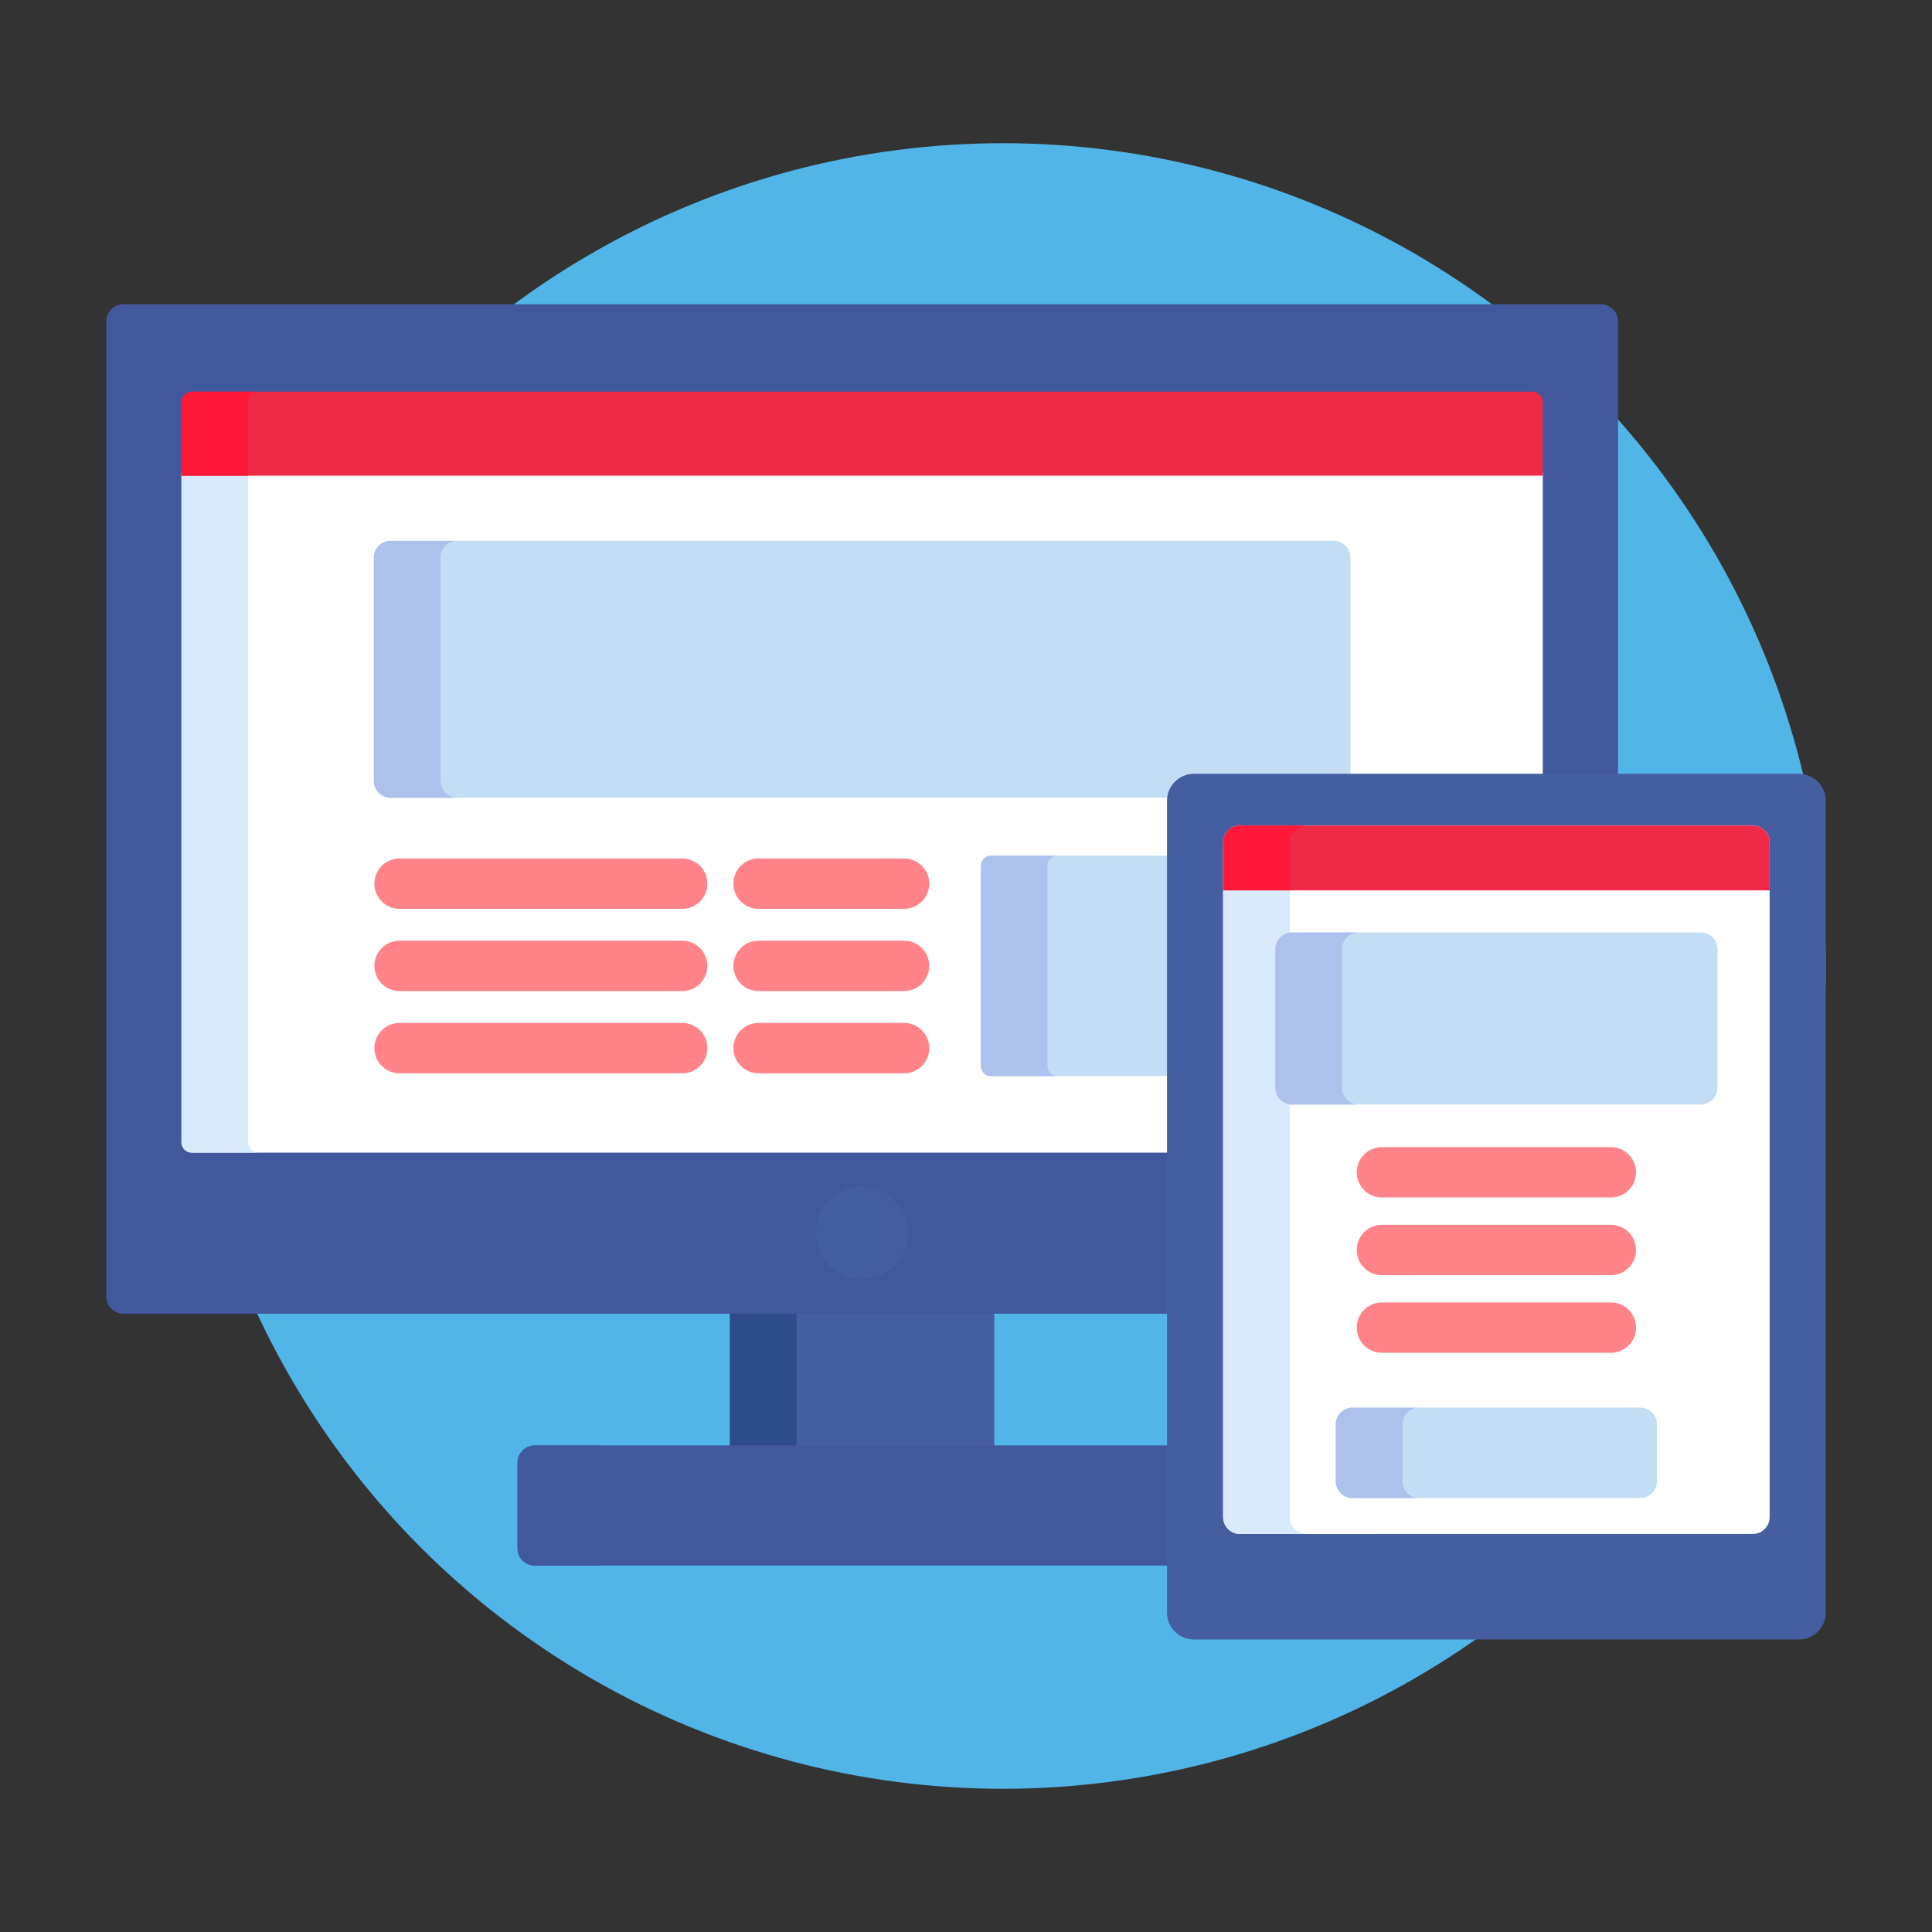 <?xml version="1.0"?>
<svg xmlns="http://www.w3.org/2000/svg" xmlns:xlink="http://www.w3.org/1999/xlink" xmlns:svgjs="http://svgjs.com/svgjs" version="1.1" width="512" height="512" x="0" y="0" viewBox="0 0 512 512" style="enable-background:new 0 0 512 512" xml:space="preserve" class=""><rect x="0" y="0" width="512" height="512" fill="#333333" stroke="none"/><g transform="matrix(0.89,0,0,0.89,28.16,28.16)">
<circle xmlns="http://www.w3.org/2000/svg" style="" cx="267" cy="256" r="245" fill="#51b5e7" data-original="#69cdff" class=""/>
<rect xmlns="http://www.w3.org/2000/svg" x="185.72" y="358.53" style="" width="78.71" height="41.23" fill="#445ea0" data-original="#445ea0" class=""/>
<rect xmlns="http://www.w3.org/2000/svg" x="185.72" y="358.53" style="" width="19.842" height="41.23" fill="#2e4c89" data-original="#2e4c89" class=""/>
<path xmlns="http://www.w3.org/2000/svg" style="" d="M316.856,398.763H127.56c-2.806,0-5.101,2.296-5.101,5.102v25.571c0,2.806,2.296,5.102,5.101,5.102  h189.296L316.856,398.763L316.856,398.763z" fill="#42589d" data-original="#293d7c" class=""/>
<path xmlns="http://www.w3.org/2000/svg" style="" d="M142.301,429.435v-25.571c0-2.806,2.296-5.102,5.102-5.102H127.56c-2.806,0-5.101,2.296-5.101,5.102  v25.571c0,2.806,2.296,5.102,5.101,5.102h19.842C144.597,434.537,142.301,432.241,142.301,429.435z" fill="#42589d" data-original="#1a2b63" class=""/>
<path xmlns="http://www.w3.org/2000/svg" style="" d="M445.054,58.964H5.102C2.296,58.964,0,61.26,0,64.066V354.43c0,2.807,2.296,5.102,5.102,5.102  h311.754V206.768c0-3.859,3.14-7,7-7h126.3V64.066C450.156,61.26,447.86,58.964,445.054,58.964z" fill="#42589d" data-original="#293d7c" class=""/>
<path xmlns="http://www.w3.org/2000/svg" style="" d="M22.396,308.514c0,1.684,1.377,3.06,3.061,3.06h291.399V206.768c0-3.859,3.14-7,7-7H427.76v-90.77  H22.396V308.514z" fill="#ffffff" data-original="#ffffff" class=""/>
<path xmlns="http://www.w3.org/2000/svg" style="" d="M42.239,308.514V108.998H22.396v199.516c0,1.684,1.377,3.06,3.061,3.06H45.3  C43.616,311.574,42.239,310.197,42.239,308.514z" fill="#d9eafc" data-original="#d9eafc" class=""/>
<circle xmlns="http://www.w3.org/2000/svg" style="" cx="225.08" cy="335.46" r="13.774" fill="#445ea0" data-original="#445ea0" class=""/>
<path xmlns="http://www.w3.org/2000/svg" style="" d="M316.856,223.146h-53.424c-1.65,0-3,1.35-3,3v59.639c0,1.65,1.35,3,3,3h53.424V223.146z" fill="#c3ddf4" data-original="#c3ddf4" class=""/>
<path xmlns="http://www.w3.org/2000/svg" style="" d="M280.274,285.785v-59.639c0-1.65,1.35-3,3-3h-19.842c-1.65,0-3,1.35-3,3v59.639c0,1.65,1.35,3,3,3  h19.842C281.624,288.785,280.274,287.435,280.274,285.785z" fill="#aec1ed" data-original="#aec1ed" class=""/>
<path xmlns="http://www.w3.org/2000/svg" style="" d="M323.856,199.768h46.618v-65.382c0-2.75-2.25-5-5-5H84.682c-2.75,0-5,2.25-5,5v66.525  c0,2.75,2.25,5,5,5h232.233C317.339,202.455,320.288,199.768,323.856,199.768z" fill="#c3ddf4" data-original="#c3ddf4" class=""/>
<path xmlns="http://www.w3.org/2000/svg" style="" d="M99.524,200.91v-66.525c0-2.75,2.25-5,5-5H84.682c-2.75,0-5,2.25-5,5v66.525c0,2.75,2.25,5,5,5  h19.842C101.774,205.91,99.524,203.66,99.524,200.91z" fill="#aec1ed" data-original="#aec1ed" class=""/>
<path xmlns="http://www.w3.org/2000/svg" style="" d="M424.699,84.983H25.457c-1.684,0-3.061,1.377-3.061,3.062v21.953H427.76V88.045  C427.76,86.36,426.382,84.983,424.699,84.983z" fill="#ef2a46" data-original="#ffaf10" class=""/>
<path xmlns="http://www.w3.org/2000/svg" style="" d="M45.3,84.983H25.457c-1.684,0-3.061,1.377-3.061,3.062v21.953h19.842V88.045  C42.239,86.36,43.616,84.983,45.3,84.983z" fill="#ff1838" data-original="#ff9518" class=""/>
<g xmlns="http://www.w3.org/2000/svg">
	<path style="" d="M171.504,238.979h-84.17c-4.142,0-7.5-3.357-7.5-7.5s3.358-7.5,7.5-7.5h84.17   c4.142,0,7.5,3.357,7.5,7.5S175.646,238.979,171.504,238.979z" fill="#ff8389" data-original="#5dc1d8" class=""/>
	<path style="" d="M171.504,263.466h-84.17c-4.142,0-7.5-3.357-7.5-7.5s3.358-7.5,7.5-7.5h84.17   c4.142,0,7.5,3.357,7.5,7.5C179.004,260.108,175.646,263.466,171.504,263.466z" fill="#ff8389" data-original="#5dc1d8" class=""/>
	<path style="" d="M171.504,287.953h-84.17c-4.142,0-7.5-3.357-7.5-7.5s3.358-7.5,7.5-7.5h84.17   c4.142,0,7.5,3.357,7.5,7.5S175.646,287.953,171.504,287.953z" fill="#ff8389" data-original="#5dc1d8" class=""/>
	<path style="" d="M237.56,238.979h-43.326c-4.142,0-7.5-3.357-7.5-7.5s3.358-7.5,7.5-7.5h43.326   c4.142,0,7.5,3.357,7.5,7.5S241.702,238.979,237.56,238.979z" fill="#ff8389" data-original="#5dc1d8" class=""/>
	<path style="" d="M237.56,263.466h-43.326c-4.142,0-7.5-3.357-7.5-7.5s3.358-7.5,7.5-7.5h43.326   c4.142,0,7.5,3.357,7.5,7.5C245.06,260.108,241.702,263.466,237.56,263.466z" fill="#ff8389" data-original="#5dc1d8" class=""/>
	<path style="" d="M237.56,287.953h-43.326c-4.142,0-7.5-3.357-7.5-7.5s3.358-7.5,7.5-7.5h43.326   c4.142,0,7.5,3.357,7.5,7.5S241.702,287.953,237.56,287.953z" fill="#ff8389" data-original="#5dc1d8" class=""/>
</g>
<path xmlns="http://www.w3.org/2000/svg" style="" d="M504,198.768c4.4,0,8,3.6,8,8v241.77c0,4.4-3.6,8-8,8H323.856c-4.4,0-8-3.6-8-8v-241.77  c0-4.4,3.6-8,8-8L504,198.768L504,198.768z" fill="#445ea0" data-original="#445ea0" class=""/>
<path xmlns="http://www.w3.org/2000/svg" style="" d="M337.567,425.125c-2.75,0-5-2.25-5-5V219.18c0-2.75,2.25-5,5-5H490.29c2.75,0,5,2.25,5,5v200.945  c0,2.75-2.25,5-5,5H337.567z" fill="#ffffff" data-original="#ffffff" class=""/>
<path xmlns="http://www.w3.org/2000/svg" style="" d="M352.409,420.125V219.18c0-2.75,2.25-5,5-5h-19.842c-2.75,0-5,2.25-5,5v200.945c0,2.75,2.25,5,5,5  h19.842C354.659,425.125,352.409,422.875,352.409,420.125z" fill="#d9eafc" data-original="#d9eafc" class=""/>
<path xmlns="http://www.w3.org/2000/svg" style="" d="M404.567,445.125c-2.75,0-5-2.25-5-5v-1.945c0-2.75,2.25-5,5-5h18.723c2.75,0,5,2.25,5,5v1.945  c0,2.75-2.25,5-5,5H404.567z" fill="#445ea0" data-original="#445ea0" class=""/>
<path xmlns="http://www.w3.org/2000/svg" style="" d="M495.29,233.473V219.18c0-2.75-2.25-5-5-5H337.567c-2.75,0-5,2.25-5,5v14.293L495.29,233.473  L495.29,233.473z" fill="#ef2a46" data-original="#ffaf10" class=""/>
<path xmlns="http://www.w3.org/2000/svg" style="" d="M357.409,214.18h-19.842c-2.75,0-5,2.25-5,5v14.293h19.842V219.18  C352.409,216.43,354.659,214.18,357.409,214.18z" fill="#ff1838" data-original="#ff9518" class=""/>
<g xmlns="http://www.w3.org/2000/svg">
	<path style="" d="M448.013,324.933h-68.169c-4.142,0-7.5-3.357-7.5-7.5s3.358-7.5,7.5-7.5h68.169   c4.142,0,7.5,3.357,7.5,7.5C455.513,321.575,452.155,324.933,448.013,324.933z" fill="#ff8389" data-original="#5dc1d8" class=""/>
	<path style="" d="M448.013,348.06h-68.169c-4.142,0-7.5-3.357-7.5-7.5c0-4.142,3.358-7.5,7.5-7.5h68.169   c4.142,0,7.5,3.358,7.5,7.5C455.513,344.703,452.155,348.06,448.013,348.06z" fill="#ff8389" data-original="#5dc1d8" class=""/>
	<path style="" d="M448.013,371.185h-68.169c-4.142,0-7.5-3.357-7.5-7.5c0-4.142,3.358-7.5,7.5-7.5h68.169   c4.142,0,7.5,3.358,7.5,7.5C455.513,367.828,452.155,371.185,448.013,371.185z" fill="#ff8389" data-original="#5dc1d8" class=""/>
</g>
<path xmlns="http://www.w3.org/2000/svg" style="" d="M479.756,292.257c0,2.75-2.25,5-5,5H353.101c-2.75,0-5-2.25-5-5v-41.244c0-2.75,2.25-5,5-5h121.655  c2.75,0,5,2.25,5,5V292.257z" fill="#c3ddf4" data-original="#c3ddf4" class=""/>
<path xmlns="http://www.w3.org/2000/svg" style="" d="M367.943,292.257v-41.244c0-2.75,2.25-5,5-5h-19.842c-2.75,0-5,2.25-5,5v41.244c0,2.75,2.25,5,5,5  h19.842C370.193,297.257,367.943,295.007,367.943,292.257z" fill="#aec1ed" data-original="#aec1ed" class=""/>
<path xmlns="http://www.w3.org/2000/svg" style="" d="M461.757,409.416c0,2.75-2.25,5-5,5H371.1c-2.75,0-5-2.25-5-5v-16.91c0-2.75,2.25-5,5-5h85.657  c2.75,0,5,2.25,5,5L461.757,409.416L461.757,409.416z" fill="#c3ddf4" data-original="#c3ddf4" class=""/>
<path xmlns="http://www.w3.org/2000/svg" style="" d="M385.942,409.416v-16.91c0-2.75,2.25-5,5-5H371.1c-2.75,0-5,2.25-5,5v16.91c0,2.75,2.25,5,5,5h19.842  C388.192,414.416,385.942,412.166,385.942,409.416z" fill="#aec1ed" data-original="#aec1ed" class=""/>
<g xmlns="http://www.w3.org/2000/svg">
</g>
<g xmlns="http://www.w3.org/2000/svg">
</g>
<g xmlns="http://www.w3.org/2000/svg">
</g>
<g xmlns="http://www.w3.org/2000/svg">
</g>
<g xmlns="http://www.w3.org/2000/svg">
</g>
<g xmlns="http://www.w3.org/2000/svg">
</g>
<g xmlns="http://www.w3.org/2000/svg">
</g>
<g xmlns="http://www.w3.org/2000/svg">
</g>
<g xmlns="http://www.w3.org/2000/svg">
</g>
<g xmlns="http://www.w3.org/2000/svg">
</g>
<g xmlns="http://www.w3.org/2000/svg">
</g>
<g xmlns="http://www.w3.org/2000/svg">
</g>
<g xmlns="http://www.w3.org/2000/svg">
</g>
<g xmlns="http://www.w3.org/2000/svg">
</g>
<g xmlns="http://www.w3.org/2000/svg">
</g>
</g></svg>
